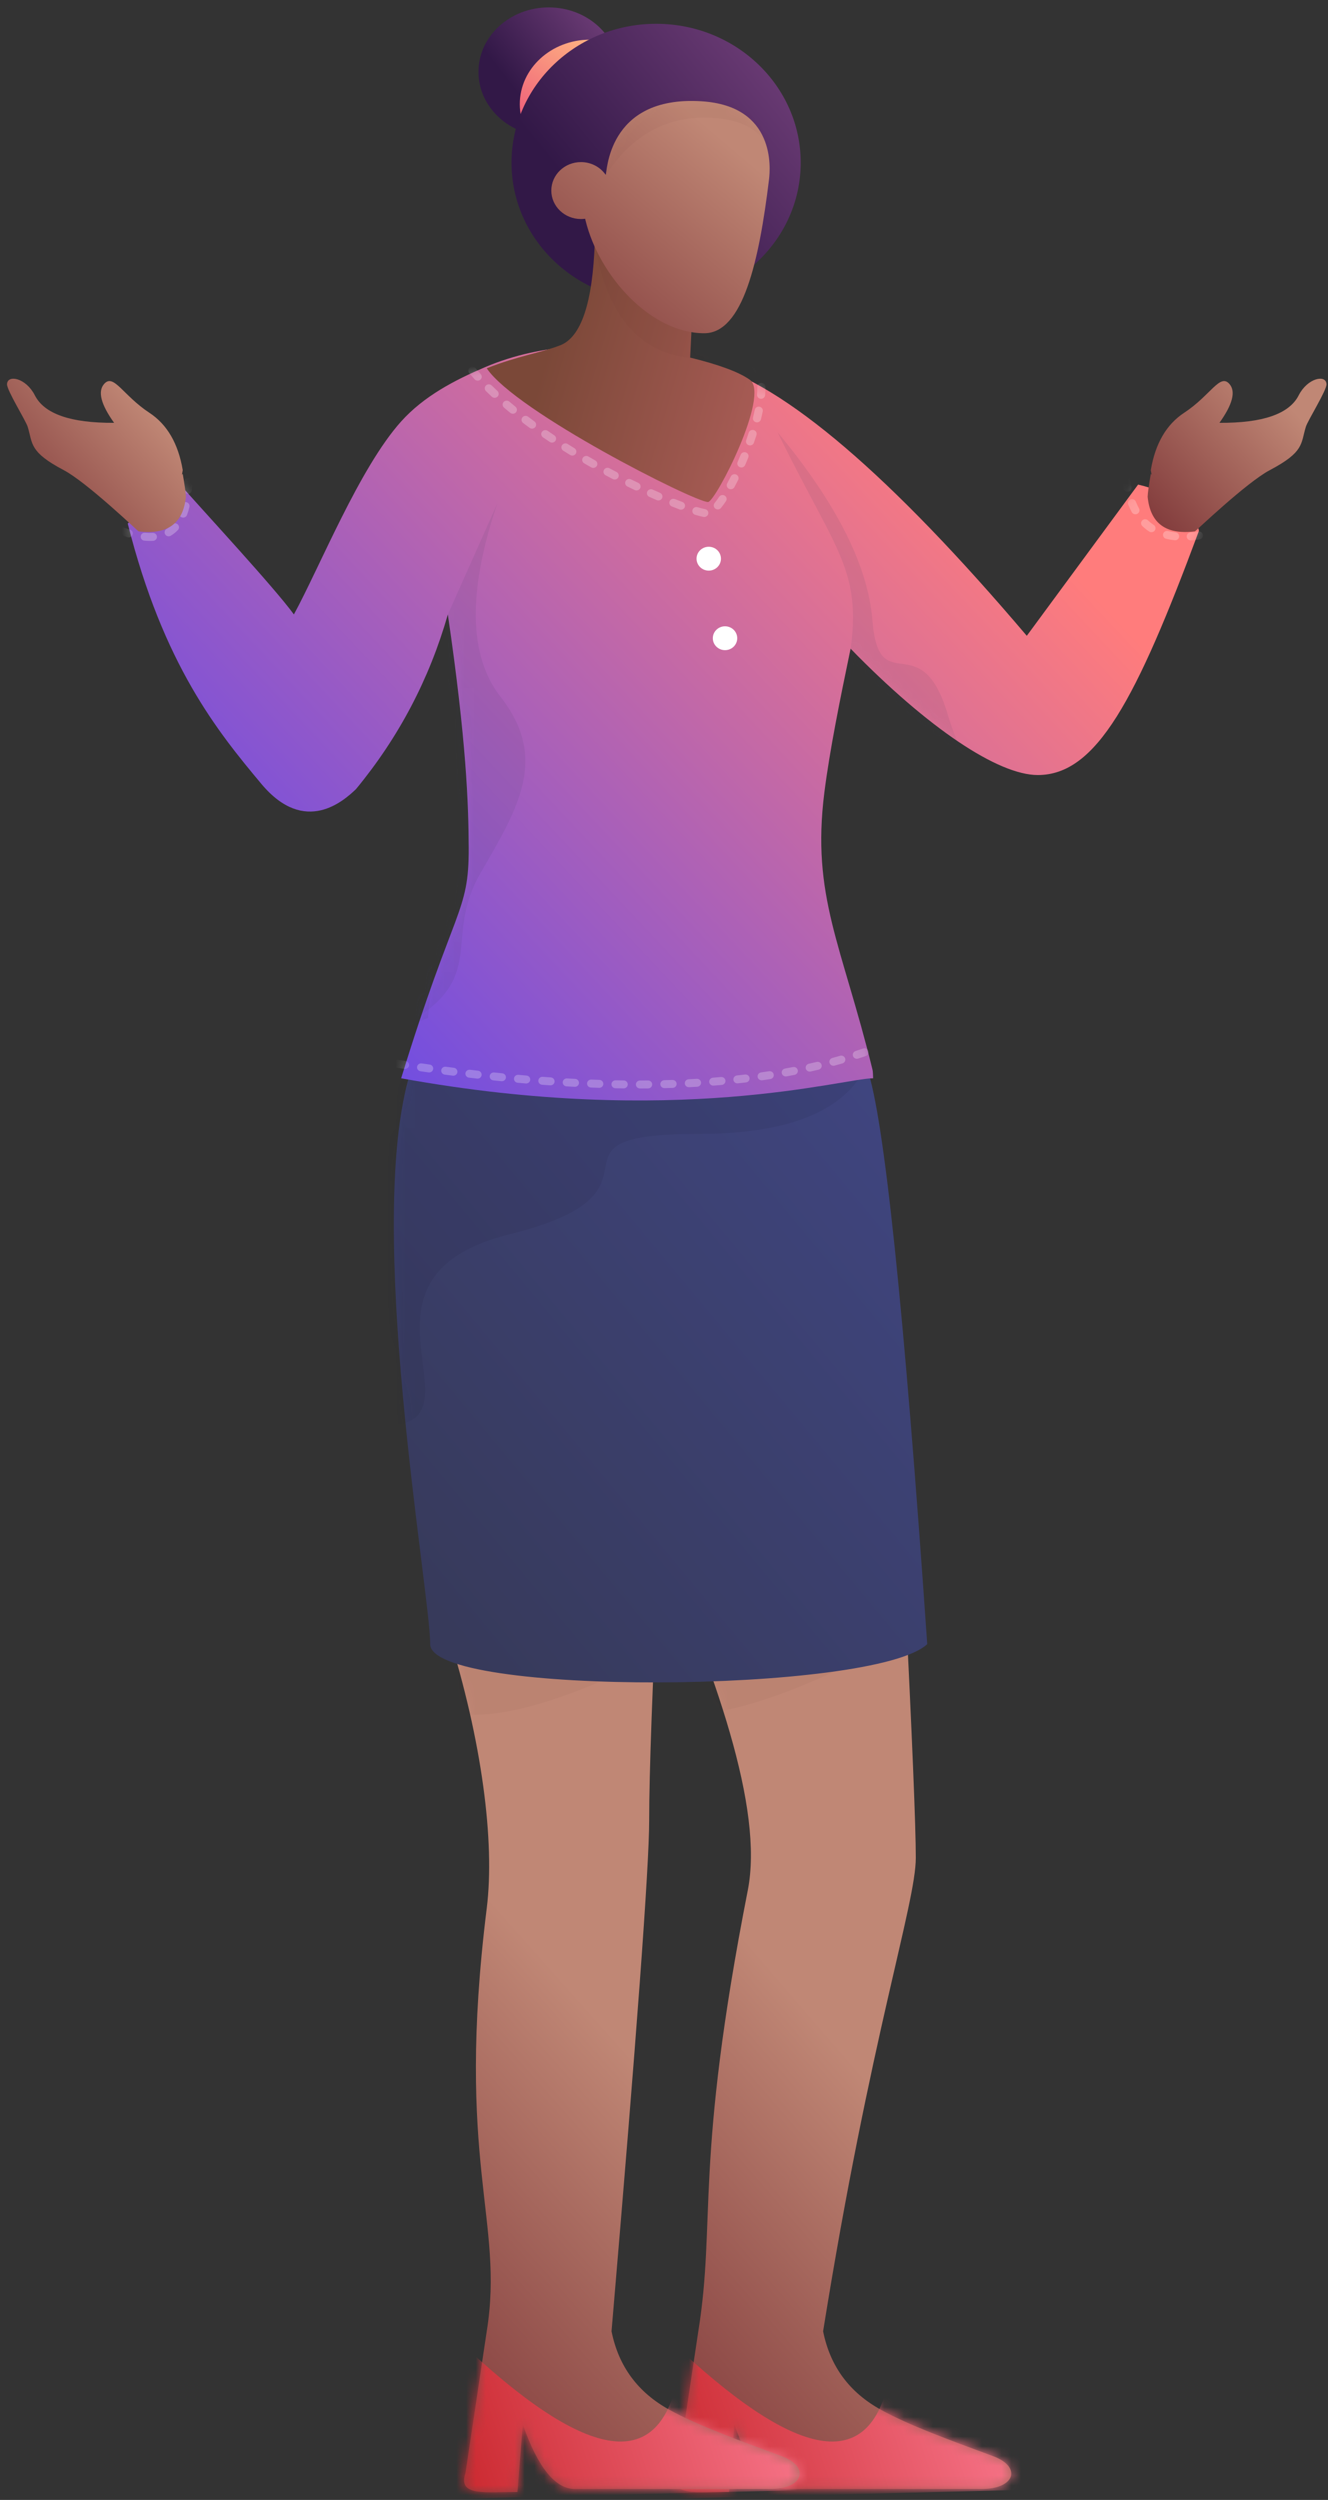 <?xml version="1.0" encoding="UTF-8"?>
<svg width="136px" height="256px" viewBox="0 0 136 256" version="1.1" xmlns="http://www.w3.org/2000/svg" xmlns:xlink="http://www.w3.org/1999/xlink">
    <rect x="0" y="0" width="136" height="256" fill="#333333" stroke="none"/>
    <!-- Generator: Sketch 61.2 (89653) - https://sketch.com -->
    <title>Dini pose 4</title>
    <desc>Created with Sketch.</desc>
    <defs>
        <linearGradient x1="44.345%" y1="110.865%" x2="66.611%" y2="60.697%" id="linearGradient-1">
            <stop stop-color="#843E3E" offset="0%"></stop>
            <stop stop-color="#C08775" offset="100%"></stop>
        </linearGradient>
        <path d="M10.516,37.581 C12.17,29.154 7.213,15.333 0.805,0.539 L26.615,7.178 C27.354,22.032 27.723,31.052 27.723,34.239 C27.723,38.966 23.084,52.459 18.23,82.73 C18.944,86.312 20.923,88.994 24.167,90.776 C27.115,92.395 31.077,93.82 35.644,95.518 C38.614,96.623 37.876,98.882 34.464,98.882 C25.769,98.882 19.108,98.882 14.482,98.882 C12.466,98.882 10.686,96.677 9.14,92.266 L8.597,99.187 C5.232,99.187 2.456,99.645 3.271,97.251 L5.45,82.73 C7.277,71.345 5.015,65.624 10.516,37.581 Z" id="path-2"></path>
        <linearGradient x1="100%" y1="42.091%" x2="8.356%" y2="57.471%" id="linearGradient-4">
            <stop stop-color="#FF8299" offset="0%"></stop>
            <stop stop-color="#CC2B32" offset="100%"></stop>
        </linearGradient>
        <linearGradient x1="44.465%" y1="110.865%" x2="66.259%" y2="60.697%" id="linearGradient-5">
            <stop stop-color="#843E3E" offset="0%"></stop>
            <stop stop-color="#C08775" offset="100%"></stop>
        </linearGradient>
        <path d="M4.616,39.41 C5.46,32.612 4.136,22.254 0.644,11.184 C-0.463,7.677 2.167,4.099 0.625,0.539 L22.251,2.916 C21.583,16.461 21.25,25.624 21.25,30.405 C21.25,35.132 19.965,52.574 17.396,82.73 C18.111,86.312 20.09,88.994 23.333,90.776 C26.281,92.395 30.244,93.82 34.81,95.518 C37.781,96.623 37.043,98.882 33.631,98.882 C24.935,98.882 18.275,98.882 13.649,98.882 C11.633,98.882 9.852,96.677 8.307,92.266 L7.764,99.187 C4.399,99.187 1.623,99.645 2.438,97.251 L4.616,82.73 C6.444,71.345 1.378,65.504 4.616,39.41 Z" id="path-6"></path>
        <linearGradient x1="99.275%" y1="14.643%" x2="24.679%" y2="100%" id="linearGradient-8">
            <stop stop-color="#404683" offset="0%"></stop>
            <stop stop-color="#373A5B" offset="100%"></stop>
        </linearGradient>
        <path d="M2.009,9.843 C-2.723,25.427 4.056,62.996 4.056,68.363 C4.056,73.73 49.529,73.452 54.958,68.363 C52.583,34.006 50.532,14.367 48.807,9.445 C46.219,2.062 6.742,-5.742 2.009,9.843 Z" id="path-9"></path>
        <linearGradient x1="20.394%" y1="89.572%" x2="94.104%" y2="39.219%" id="linearGradient-11">
            <stop stop-color="#6F4DE2" offset="0%"></stop>
            <stop stop-color="#FF7C7C" offset="100%"></stop>
        </linearGradient>
        <path d="M23.453,46.813 C22.253,47.951 18.246,51.633 13.766,46.272 C9.286,40.911 3.738,34.094 0.081,19.613 L5.023,15.147 C8.176,18.716 15.051,26.12 17.098,28.92 C19.756,24.041 23.817,13.903 28.082,9.157 C30.419,6.557 33.567,4.923 36.667,3.602 C39.766,2.282 42.74,1.746 45.641,1.465 C59.556,0.117 47.861,0.08 59.545,3.258 C67.317,5.371 78.186,14.655 92.153,31.109 L103.554,15.622 C107.064,16.449 109.391,18.151 109.783,20.361 C103.351,37.687 99.288,45.366 93.28,45.366 C89.214,45.366 82.03,40.567 74.109,32.426 C73.025,37.632 71.971,42.816 71.425,47.136 C70.082,57.77 73.197,62.711 76.345,75.508 C76.418,75.802 76.395,76.11 76.417,76.419 C73.338,76.419 56.212,81.532 28.082,76.419 C33.514,58.741 35.03,59.549 35,52.84 C34.98,48.285 34.761,41.903 32.865,28.92 C30.97,35.544 27.833,41.509 23.453,46.813 Z" id="path-12"></path>
        <linearGradient x1="25.093%" y1="62.897%" x2="117.883%" y2="-3.543%" id="linearGradient-14">
            <stop stop-color="#321847" offset="0%"></stop>
            <stop stop-color="#834A88" offset="100%"></stop>
        </linearGradient>
        <linearGradient x1="67.813%" y1="7.86%" x2="6.662%" y2="92.14%" id="linearGradient-15">
            <stop stop-color="#FFB782" offset="0%"></stop>
            <stop stop-color="#EB4878" offset="100%"></stop>
        </linearGradient>
        <linearGradient x1="25.093%" y1="64.109%" x2="117.883%" y2="-8.577%" id="linearGradient-16">
            <stop stop-color="#321847" offset="0%"></stop>
            <stop stop-color="#834A88" offset="100%"></stop>
        </linearGradient>
        <linearGradient x1="150.163%" y1="61.034%" x2="25.08%" y2="27.764%" id="linearGradient-17">
            <stop stop-color="#C56868" offset="0%"></stop>
            <stop stop-color="#7B4838" offset="100%"></stop>
        </linearGradient>
        <path d="M7.513,10.99 C5.457,11.779 3.272,12.047 1.91846539e-13,13.337 C2.954,17.768 21.272,27.034 22.66,27.034 C23.429,27.034 29.07,16.025 26.936,14.509 C25.835,13.728 23.801,12.972 20.834,12.243 L21.153,5.477 L11.063,0.437 C10.852,6.646 9.669,10.163 7.513,10.99 Z" id="path-18"></path>
        <linearGradient x1="13.87%" y1="110.865%" x2="83.22%" y2="23.826%" id="linearGradient-20">
            <stop stop-color="#843E3E" offset="0%"></stop>
            <stop stop-color="#C08775" offset="100%"></stop>
        </linearGradient>
        <path d="M22.985,8.625 C21.97,17.009 20.308,24.375 16.353,24.375 C10.862,24.375 5.582,18.504 4.199,12.835 C4.184,12.774 4.169,12.712 4.155,12.652 C4.015,12.671 3.872,12.68 3.727,12.68 C2.05,12.68 0.691,11.375 0.691,9.765 C0.691,8.154 2.05,6.849 3.727,6.849 C4.781,6.849 5.71,7.365 6.254,8.148 C6.413,8.217 6.254,5.20694599e-14 16.077,0.621 C23.679,1.102 23.121,7.498 22.985,8.625 Z" id="path-21"></path>
        <linearGradient x1="9.105%" y1="94.692%" x2="87.601%" y2="30.781%" id="linearGradient-23">
            <stop stop-color="#843E3E" offset="0%"></stop>
            <stop stop-color="#C08775" offset="100%"></stop>
        </linearGradient>
        <path d="M1.043,10.527 L1.124,10.619 C1.096,10.464 1.069,10.306 1.043,10.144 C1.502,7.422 2.64,5.465 4.457,4.271 C7.183,2.481 8.123,0.185 9.107,1.333 C9.762,2.098 9.417,3.421 8.071,5.3 C12.516,5.326 15.222,4.386 16.19,2.481 C17.093,0.704 18.979,0.319 19.038,1.333 C19.074,1.951 17.118,5.056 16.919,5.711 C16.391,7.441 16.779,8.272 13.229,10.144 C10.862,11.391 5.626,16.401 5.568,16.413 C2.605,16.785 0.989,15.604 0.719,12.87 C0.736,12.443 0.845,11.662 1.043,10.527 Z" id="path-24"></path>
    </defs>
    <g id="Mentorat-et-politique-learning" stroke="none" stroke-width="1" fill="none" fill-rule="evenodd">
        <g id="Dini-pose-4">
            <g id="Legs" transform="translate(45, 156)">
                <g id="Path-24-Copy-2" transform="translate(21.064, 0)">
                    <mask id="mask-3" fill="white">
                        <use xlink:href="#path-2"></use>
                    </mask>
                    <use id="Path" fill="url(#linearGradient-1)" fill-rule="nonzero" xlink:href="#path-2"></use>
                    <path d="M2.498,83.605 C15.528,96.04 23.03,97.339 25.005,87.502 C26.98,77.665 32.679,81.459 42.103,98.884 L-2.708,100 L2.498,83.605 Z" id="Path-72" fill="url(#linearGradient-4)" fill-rule="nonzero" mask="url(#mask-3)"></path>
                    <path d="M22.985,13.438 C14.863,17.542 8.59,19.594 4.167,19.594 C-0.257,19.594 0.577,16.488 6.667,10.276 L22.985,13.438 Z" id="Path-76" fill="#50211F" fill-rule="nonzero" opacity="0.2" mask="url(#mask-3)"></path>
                </g>
                <g id="Path-24" transform="translate(0.231, 0)">
                    <mask id="mask-7" fill="white">
                        <use xlink:href="#path-6"></use>
                    </mask>
                    <use id="Path" fill="url(#linearGradient-5)" fill-rule="nonzero" xlink:href="#path-6"></use>
                    <path d="M1.665,83.605 C14.694,96.04 22.197,97.339 24.172,87.502 C26.147,77.665 31.846,81.459 41.269,98.884 L-3.542,100 L1.665,83.605 Z" id="Path-72" fill="url(#linearGradient-4)" fill-rule="nonzero" mask="url(#mask-7)"></path>
                    <path d="M22.152,13.438 C14.03,17.542 7.757,19.594 3.333,19.594 C-1.09,19.594 -0.257,16.488 5.833,10.276 L22.152,13.438 Z" id="Path-76" fill="#50211F" fill-rule="nonzero" opacity="0.2" mask="url(#mask-7)"></path>
                </g>
            </g>
            <g id="Skirt" transform="translate(40, 100)">
                <g id="Path-75">
                    <mask id="mask-10" fill="white">
                        <use xlink:href="#path-9"></use>
                    </mask>
                    <use id="Path-70" fill="url(#linearGradient-8)" fill-rule="nonzero" xlink:href="#path-9"></use>
                    <path d="M49.819,4.743 C49.394,12.326 43.3,16.118 31.537,16.118 C13.891,16.118 30.177,21.923 12.152,26.405 C-5.873,30.887 10.293,46.003 -0.666,46.003 C-7.972,46.003 -7.123,32.667 1.881,5.996 L49.819,4.743 Z" id="Path-16" fill="#151731" fill-rule="nonzero" opacity="0.3" mask="url(#mask-10)"></path>
                </g>
            </g>
            <g id="Shirt" transform="translate(13, 34)">
                <mask id="mask-13" fill="white">
                    <use xlink:href="#path-12"></use>
                </mask>
                <use id="Path" fill="url(#linearGradient-11)" fill-rule="nonzero" xlink:href="#path-12"></use>
                <ellipse id="Oval" fill="#FFFFFF" fill-rule="nonzero" mask="url(#mask-13)" cx="59.583" cy="23.211" rx="1.25" ry="1.222"></ellipse>
                <ellipse id="Oval-Copy-53" fill="#FFFFFF" fill-rule="nonzero" mask="url(#mask-13)" cx="61.25" cy="31.356" rx="1.25" ry="1.222"></ellipse>
                <path d="M32.865,28.925 L37.924,17.572 C34.881,26.577 34.996,33.176 38.269,37.367 C43.177,43.654 40.107,48.672 36.206,55.414 C32.305,62.157 37.091,65.969 28.676,70.856 L32.865,43.178 L32.865,28.925 Z" id="Path-5" fill="#373A5B" fill-rule="nonzero" opacity="0.3" mask="url(#mask-13)"></path>
                <path d="M73.718,34.925 C75.673,24.5 73.096,23.488 66.624,10.252 C72.657,17.517 75.896,23.938 76.342,29.515 C77.01,37.879 81.317,29.845 84.076,39.229 C86.834,48.613 91.146,45.292 92.777,47.803 C93.865,49.477 91.884,51.029 86.834,52.46 C81.213,47.572 76.841,41.727 73.718,34.925 Z" id="Path-6" fill="#373A5B" fill-rule="nonzero" opacity="0.3" mask="url(#mask-13)"></path>
                <path d="M22.901,71.893 C24.337,68.519 27.155,66.027 31.356,64.419 L30.836,70.231 L24.641,72.797 L22.901,71.893 Z" id="Path-13" fill="#373A5B" fill-rule="nonzero" opacity="0.3" mask="url(#mask-13)"></path>
                <path d="M106.865,12.137 C107.529,16.682 109.222,18.954 111.945,18.954 C114.669,18.954 116.58,17.581 117.679,14.835 L108.864,9.686 L106.865,12.137 Z" id="Path-20" fill="#373A5B" fill-rule="nonzero" opacity="0.3" mask="url(#mask-13)"></path>
                <path d="M22.24,62.473 C25.743,60.383 28.355,58.291 30.075,56.196" id="Path-66" stroke="#FFFFFF" opacity="0.5" stroke-linecap="round" stroke-linejoin="round" stroke-dasharray="2,3" fill-rule="nonzero" mask="url(#mask-13)"></path>
                <path d="M101.916,15.202 C101.884,14.98 102.043,14.774 102.271,14.744 C102.499,14.713 102.71,14.869 102.741,15.091 C102.779,15.361 102.824,15.62 102.876,15.869 C102.921,16.09 102.776,16.305 102.55,16.349 C102.325,16.394 102.105,16.252 102.059,16.031 C102.004,15.765 101.956,15.489 101.916,15.202 Z M102.542,17.667 C102.458,17.457 102.564,17.221 102.778,17.139 C102.992,17.057 103.234,17.161 103.318,17.37 C103.417,17.617 103.526,17.85 103.644,18.067 C103.753,18.266 103.676,18.512 103.473,18.618 C103.27,18.724 103.017,18.649 102.909,18.45 C102.775,18.204 102.653,17.943 102.542,17.667 Z M103.982,19.869 C103.817,19.712 103.814,19.454 103.975,19.293 C104.135,19.132 104.399,19.128 104.564,19.285 C104.747,19.46 104.943,19.616 105.152,19.754 C105.343,19.88 105.393,20.133 105.264,20.32 C105.135,20.506 104.876,20.555 104.686,20.429 C104.435,20.264 104.201,20.077 103.982,19.869 Z M106.42,21.172 C106.196,21.118 106.06,20.897 106.116,20.678 C106.171,20.46 106.397,20.327 106.62,20.381 C106.864,20.441 107.119,20.485 107.387,20.514 C107.615,20.539 107.78,20.74 107.755,20.964 C107.729,21.187 107.523,21.348 107.294,21.323 C106.991,21.29 106.699,21.24 106.42,21.172 Z M108.984,21.338 C108.755,21.356 108.553,21.189 108.535,20.965 C108.516,20.741 108.687,20.544 108.916,20.526 C109.174,20.505 109.44,20.474 109.713,20.433 C109.941,20.398 110.154,20.55 110.189,20.772 C110.225,20.995 110.069,21.203 109.842,21.237 C109.548,21.282 109.262,21.315 108.984,21.338 Z" id="Path-67" fill="#FFFFFF" fill-rule="nonzero" opacity="0.5" mask="url(#mask-13)"></path>
                <path d="M35.055,4.217 C34.908,4.044 34.932,3.787 35.109,3.643 C35.286,3.499 35.549,3.523 35.696,3.696 C35.869,3.899 36.047,4.102 36.231,4.304 C36.383,4.473 36.368,4.73 36.196,4.879 C36.023,5.029 35.76,5.013 35.607,4.845 C35.418,4.636 35.233,4.426 35.055,4.217 Z M36.765,6.048 C36.603,5.889 36.604,5.631 36.767,5.472 C36.93,5.314 37.194,5.314 37.356,5.474 C37.547,5.662 37.743,5.849 37.943,6.037 C38.109,6.192 38.115,6.45 37.956,6.612 C37.797,6.775 37.533,6.781 37.367,6.625 C37.162,6.433 36.961,6.241 36.765,6.048 Z M38.615,7.74 C38.442,7.592 38.424,7.334 38.576,7.165 C38.727,6.996 38.99,6.978 39.163,7.126 C39.368,7.301 39.577,7.476 39.789,7.65 C39.966,7.795 39.989,8.052 39.841,8.224 C39.693,8.396 39.43,8.419 39.254,8.274 C39.037,8.096 38.824,7.918 38.615,7.74 Z M40.57,9.313 C40.388,9.175 40.356,8.919 40.497,8.742 C40.638,8.564 40.9,8.532 41.082,8.67 C41.297,8.835 41.516,8.998 41.738,9.161 C41.922,9.296 41.959,9.551 41.821,9.731 C41.682,9.911 41.421,9.947 41.237,9.812 C41.012,9.646 40.789,9.48 40.57,9.313 Z M42.606,10.785 C42.418,10.655 42.373,10.401 42.505,10.218 C42.638,10.034 42.898,9.99 43.086,10.119 C43.31,10.273 43.537,10.427 43.766,10.58 C43.957,10.707 44.005,10.96 43.876,11.146 C43.746,11.332 43.487,11.38 43.297,11.253 C43.064,11.098 42.834,10.942 42.606,10.785 Z M44.682,12.151 C44.489,12.029 44.433,11.777 44.558,11.588 C44.682,11.399 44.94,11.345 45.134,11.467 C45.365,11.612 45.598,11.757 45.832,11.901 C46.027,12.02 46.086,12.271 45.964,12.462 C45.842,12.652 45.585,12.71 45.39,12.591 C45.152,12.445 44.916,12.299 44.682,12.151 Z M46.827,13.447 C46.629,13.333 46.564,13.083 46.682,12.889 C46.799,12.696 47.055,12.632 47.253,12.747 C47.49,12.885 47.728,13.021 47.967,13.156 C48.167,13.269 48.235,13.518 48.12,13.712 C48.004,13.907 47.75,13.974 47.55,13.861 C47.308,13.724 47.067,13.587 46.827,13.447 Z M49.017,14.668 C48.815,14.56 48.741,14.312 48.852,14.115 C48.962,13.918 49.215,13.845 49.417,13.953 C49.66,14.083 49.903,14.212 50.146,14.339 C50.349,14.445 50.426,14.691 50.318,14.89 C50.21,15.088 49.957,15.163 49.754,15.057 C49.508,14.929 49.262,14.799 49.017,14.668 Z M51.251,15.817 C51.046,15.716 50.963,15.471 51.067,15.27 C51.171,15.069 51.421,14.989 51.627,15.09 C51.875,15.212 52.122,15.333 52.368,15.451 C52.575,15.55 52.66,15.794 52.559,15.996 C52.457,16.198 52.208,16.281 52.001,16.182 C51.752,16.062 51.502,15.941 51.251,15.817 Z M53.493,16.876 C53.284,16.782 53.193,16.54 53.289,16.336 C53.386,16.132 53.633,16.043 53.842,16.137 C54.097,16.252 54.348,16.363 54.596,16.471 C54.806,16.562 54.901,16.803 54.807,17.009 C54.713,17.214 54.467,17.306 54.257,17.215 C54.006,17.106 53.751,16.993 53.493,16.876 Z M55.806,17.863 C55.593,17.778 55.491,17.54 55.578,17.332 C55.665,17.124 55.908,17.024 56.121,17.109 C56.386,17.215 56.643,17.314 56.888,17.407 C57.103,17.487 57.21,17.723 57.127,17.933 C57.044,18.143 56.803,18.247 56.588,18.167 C56.338,18.072 56.076,17.971 55.806,17.863 Z M58.195,18.719 C57.975,18.653 57.852,18.425 57.919,18.21 C57.987,17.995 58.22,17.874 58.44,17.941 C58.75,18.034 59.008,18.099 59.201,18.135 C59.427,18.177 59.576,18.39 59.534,18.611 C59.491,18.832 59.273,18.977 59.047,18.935 C58.819,18.893 58.533,18.82 58.195,18.719 Z M60.838,18.013 C60.695,18.189 60.433,18.219 60.252,18.079 C60.072,17.939 60.042,17.683 60.185,17.507 C60.332,17.326 60.488,17.114 60.649,16.874 C60.776,16.686 61.034,16.634 61.227,16.758 C61.419,16.882 61.472,17.134 61.345,17.322 C61.171,17.581 61.001,17.813 60.838,18.013 Z M62.21,15.883 C62.102,16.081 61.85,16.157 61.646,16.051 C61.443,15.945 61.366,15.699 61.474,15.5 C61.599,15.272 61.723,15.033 61.847,14.787 C61.949,14.585 62.199,14.502 62.405,14.601 C62.612,14.701 62.697,14.945 62.595,15.147 C62.467,15.401 62.339,15.647 62.21,15.883 Z M63.309,13.624 C63.219,13.831 62.974,13.927 62.762,13.839 C62.55,13.751 62.452,13.511 62.542,13.305 C62.65,13.059 62.754,12.811 62.856,12.561 C62.941,12.352 63.184,12.25 63.397,12.333 C63.611,12.416 63.715,12.653 63.63,12.862 C63.526,13.118 63.419,13.373 63.309,13.624 Z M64.208,11.337 C64.133,11.55 63.897,11.663 63.679,11.591 C63.461,11.518 63.345,11.286 63.419,11.074 C63.509,10.817 63.594,10.563 63.675,10.31 C63.743,10.095 63.977,9.976 64.196,10.043 C64.416,10.109 64.539,10.338 64.47,10.552 C64.387,10.812 64.3,11.074 64.208,11.337 Z M64.928,8.94 C64.874,9.159 64.649,9.293 64.426,9.241 C64.202,9.188 64.064,8.968 64.118,8.749 C64.184,8.483 64.243,8.223 64.294,7.97 C64.339,7.749 64.559,7.606 64.784,7.65 C65.01,7.694 65.157,7.908 65.112,8.129 C65.058,8.393 64.997,8.664 64.928,8.94 Z M65.357,6.464 C65.339,6.689 65.138,6.856 64.908,6.838 C64.679,6.82 64.508,6.623 64.526,6.399 C64.549,6.125 64.559,5.866 64.556,5.622 C64.554,5.397 64.738,5.213 64.969,5.211 C65.199,5.208 65.387,5.389 65.39,5.614 C65.393,5.883 65.382,6.166 65.357,6.464 Z M65.081,3.847 C65.168,4.056 65.066,4.293 64.853,4.378 C64.64,4.463 64.396,4.363 64.31,4.155 C64.215,3.929 64.095,3.747 63.951,3.61 C63.786,3.453 63.782,3.195 63.943,3.034 C64.103,2.873 64.367,2.869 64.532,3.026 C64.763,3.246 64.945,3.522 65.081,3.847 Z" id="Path-68" fill="#FFFFFF" fill-rule="nonzero" opacity="0.5" mask="url(#mask-13)"></path>
                <path d="M27.589,75.33 C27.362,75.295 27.207,75.086 27.243,74.864 C27.279,74.642 27.493,74.49 27.72,74.526 C27.994,74.568 28.268,74.611 28.54,74.652 C28.767,74.687 28.923,74.895 28.888,75.117 C28.852,75.339 28.639,75.491 28.412,75.457 C28.138,75.415 27.864,75.373 27.589,75.33 Z M30.063,75.701 C29.836,75.668 29.678,75.462 29.712,75.239 C29.745,75.017 29.957,74.863 30.185,74.896 C30.46,74.935 30.734,74.974 31.008,75.013 C31.235,75.045 31.394,75.251 31.361,75.473 C31.328,75.696 31.117,75.851 30.889,75.819 C30.615,75.78 30.339,75.741 30.063,75.701 Z M32.545,76.044 C32.317,76.014 32.157,75.809 32.188,75.586 C32.219,75.363 32.429,75.207 32.657,75.237 C32.932,75.273 33.207,75.309 33.48,75.344 C33.709,75.373 33.869,75.577 33.84,75.8 C33.81,76.023 33.601,76.18 33.373,76.151 C33.098,76.116 32.822,76.08 32.545,76.044 Z M35.03,76.355 C34.802,76.328 34.639,76.125 34.667,75.902 C34.694,75.679 34.902,75.52 35.131,75.547 C35.407,75.58 35.682,75.612 35.956,75.643 C36.185,75.669 36.348,75.871 36.321,76.095 C36.295,76.318 36.088,76.478 35.859,76.452 C35.584,76.421 35.307,76.388 35.03,76.355 Z M37.522,76.634 C37.293,76.61 37.128,76.41 37.152,76.186 C37.177,75.962 37.382,75.8 37.611,75.824 C37.888,75.853 38.163,75.882 38.438,75.909 C38.667,75.932 38.833,76.132 38.81,76.356 C38.786,76.579 38.582,76.742 38.353,76.719 C38.077,76.692 37.8,76.663 37.522,76.634 Z M40.015,76.877 C39.786,76.857 39.617,76.658 39.638,76.434 C39.659,76.21 39.862,76.046 40.091,76.066 C40.369,76.091 40.645,76.115 40.92,76.139 C41.15,76.158 41.319,76.355 41.3,76.579 C41.28,76.804 41.078,76.969 40.848,76.95 C40.572,76.927 40.294,76.902 40.015,76.877 Z M42.515,77.082 C42.286,77.065 42.114,76.87 42.131,76.646 C42.149,76.421 42.349,76.253 42.578,76.27 C42.856,76.291 43.132,76.311 43.407,76.329 C43.636,76.345 43.809,76.54 43.793,76.764 C43.777,76.989 43.578,77.158 43.348,77.142 C43.072,77.123 42.794,77.103 42.515,77.082 Z M45.02,77.247 C44.79,77.234 44.615,77.041 44.628,76.817 C44.641,76.592 44.839,76.421 45.068,76.434 C45.346,76.45 45.623,76.465 45.899,76.479 C46.129,76.491 46.305,76.682 46.293,76.907 C46.281,77.131 46.085,77.304 45.855,77.292 C45.578,77.278 45.299,77.263 45.02,77.247 Z M47.52,77.367 C47.29,77.358 47.111,77.169 47.121,76.944 C47.13,76.719 47.324,76.544 47.553,76.553 C47.832,76.564 48.109,76.574 48.384,76.583 C48.614,76.59 48.795,76.779 48.787,77.003 C48.779,77.228 48.587,77.404 48.357,77.397 C48.079,77.388 47.8,77.378 47.52,77.367 Z M50.03,77.44 C49.8,77.436 49.617,77.25 49.622,77.025 C49.626,76.8 49.816,76.622 50.046,76.626 C50.324,76.631 50.601,76.636 50.877,76.639 C51.107,76.642 51.291,76.826 51.288,77.051 C51.286,77.276 51.097,77.456 50.867,77.453 C50.589,77.45 50.31,77.446 50.03,77.44 Z M52.54,77.462 C52.31,77.462 52.123,77.28 52.122,77.055 C52.122,76.831 52.308,76.648 52.538,76.647 C52.816,76.647 53.093,76.645 53.369,76.642 C53.599,76.64 53.787,76.821 53.789,77.046 C53.792,77.27 53.607,77.455 53.377,77.457 C53.099,77.459 52.82,77.461 52.54,77.462 Z M55.055,77.427 C54.825,77.433 54.633,77.256 54.627,77.031 C54.621,76.806 54.803,76.619 55.033,76.613 C55.311,76.606 55.587,76.598 55.862,76.589 C56.092,76.581 56.285,76.757 56.293,76.982 C56.301,77.206 56.121,77.395 55.891,77.403 C55.613,77.412 55.335,77.42 55.055,77.427 Z M57.568,77.332 C57.338,77.344 57.142,77.171 57.13,76.947 C57.118,76.722 57.295,76.53 57.524,76.519 C57.802,76.505 58.078,76.489 58.353,76.473 C58.582,76.459 58.78,76.63 58.794,76.855 C58.808,77.079 58.633,77.272 58.404,77.286 C58.126,77.302 57.848,77.318 57.568,77.332 Z M60.079,77.17 C59.849,77.188 59.649,77.021 59.63,76.797 C59.612,76.573 59.783,76.376 60.012,76.358 C60.289,76.337 60.564,76.314 60.838,76.289 C61.067,76.269 61.27,76.434 61.291,76.658 C61.312,76.882 61.143,77.08 60.913,77.1 C60.637,77.125 60.359,77.148 60.079,77.17 Z M62.567,76.937 C62.338,76.962 62.132,76.801 62.107,76.578 C62.081,76.354 62.246,76.153 62.474,76.128 C62.75,76.098 63.025,76.066 63.298,76.034 C63.526,76.006 63.734,76.165 63.762,76.388 C63.79,76.612 63.627,76.815 63.399,76.842 C63.123,76.875 62.846,76.907 62.567,76.937 Z M65.061,76.624 C64.834,76.656 64.622,76.502 64.589,76.28 C64.555,76.057 64.713,75.851 64.941,75.818 C65.216,75.779 65.489,75.738 65.76,75.696 C65.987,75.661 66.201,75.812 66.237,76.035 C66.273,76.257 66.118,76.465 65.89,76.5 C65.616,76.543 65.339,76.584 65.061,76.624 Z M67.547,76.223 C67.321,76.264 67.104,76.117 67.062,75.896 C67.02,75.675 67.169,75.463 67.396,75.422 C67.669,75.372 67.939,75.322 68.209,75.269 C68.434,75.226 68.654,75.369 68.698,75.589 C68.743,75.81 68.597,76.024 68.371,76.068 C68.098,76.121 67.824,76.173 67.547,76.223 Z M70.017,75.725 C69.793,75.775 69.57,75.638 69.519,75.419 C69.467,75.199 69.608,74.981 69.832,74.931 C70.102,74.871 70.371,74.809 70.637,74.745 C70.861,74.692 71.086,74.826 71.141,75.044 C71.195,75.263 71.058,75.483 70.835,75.536 C70.564,75.601 70.292,75.664 70.017,75.725 Z M72.464,75.122 C72.242,75.182 72.013,75.055 71.951,74.838 C71.89,74.621 72.02,74.397 72.241,74.337 C72.508,74.264 72.773,74.19 73.036,74.114 C73.257,74.051 73.488,74.174 73.554,74.39 C73.619,74.605 73.493,74.832 73.272,74.896 C73.005,74.973 72.736,75.048 72.464,75.122 Z M74.883,74.401 C74.665,74.472 74.429,74.357 74.356,74.144 C74.283,73.93 74.401,73.7 74.619,73.629 C74.882,73.543 75.142,73.456 75.4,73.366 C75.617,73.291 75.855,73.402 75.932,73.614 C76.009,73.826 75.895,74.059 75.678,74.134 C75.416,74.225 75.15,74.314 74.883,74.401 Z M77.262,73.553 C77.048,73.636 76.806,73.534 76.721,73.325 C76.636,73.116 76.74,72.88 76.954,72.797 C77.114,72.734 77.273,72.671 77.431,72.608 C77.644,72.522 77.887,72.621 77.975,72.829 C78.063,73.037 77.961,73.275 77.749,73.361 C77.587,73.426 77.425,73.49 77.262,73.553 Z" id="Path-69" fill="#FFFFFF" fill-rule="nonzero" opacity="0.5" mask="url(#mask-13)"></path>
                <path d="M-0.748,20.742 C-0.964,20.662 -1.072,20.427 -0.991,20.217 C-0.909,20.006 -0.669,19.9 -0.453,19.98 C-0.191,20.077 0.063,20.162 0.309,20.236 C0.529,20.302 0.653,20.529 0.586,20.744 C0.519,20.959 0.286,21.08 0.066,21.015 C-0.198,20.936 -0.469,20.845 -0.748,20.742 Z M1.782,21.365 C1.553,21.344 1.386,21.145 1.408,20.921 C1.43,20.697 1.634,20.533 1.863,20.555 C2.134,20.581 2.39,20.586 2.631,20.572 C2.861,20.559 3.058,20.73 3.072,20.954 C3.086,21.179 2.911,21.372 2.681,21.385 C2.395,21.402 2.096,21.395 1.782,21.365 Z M4.489,20.861 C4.293,20.978 4.036,20.917 3.916,20.725 C3.796,20.533 3.858,20.283 4.055,20.166 C4.258,20.044 4.443,19.896 4.611,19.719 C4.768,19.555 5.032,19.545 5.2,19.699 C5.369,19.852 5.378,20.11 5.221,20.274 C5.002,20.505 4.757,20.7 4.489,20.861 Z M6.149,18.74 C6.069,18.951 5.83,19.059 5.614,18.981 C5.398,18.904 5.287,18.67 5.367,18.459 C5.452,18.233 5.526,17.989 5.588,17.726 C5.641,17.507 5.865,17.371 6.089,17.422 C6.313,17.473 6.452,17.692 6.4,17.911 C6.33,18.205 6.246,18.482 6.149,18.74 Z M6.648,16.194 C6.632,16.418 6.434,16.588 6.204,16.573 C5.975,16.559 5.801,16.365 5.816,16.14 C5.833,15.887 5.843,15.623 5.847,15.348 C5.849,15.123 6.038,14.943 6.268,14.946 C6.498,14.949 6.683,15.133 6.68,15.358 C6.676,15.647 6.666,15.925 6.648,16.194 Z" id="Path-117" fill="#FFFFFF" fill-rule="nonzero" opacity="0.5" mask="url(#mask-13)"></path>
            </g>
            <g id="Head" transform="translate(49, 0)">
                <g id="Group-64" fill-rule="nonzero">
                    <ellipse id="Oval-Copy-54" fill="url(#linearGradient-14)" cx="7.192" cy="7.361" rx="7.192" ry="6.603"></ellipse>
                    <ellipse id="Oval-Copy-55" fill="url(#linearGradient-15)" cx="11.423" cy="10.665" rx="7.192" ry="6.603"></ellipse>
                    <ellipse id="Oval" fill="url(#linearGradient-16)" cx="18.192" cy="16.656" rx="14.808" ry="14.219"></ellipse>
                </g>
                <g id="Path-8" transform="translate(0.846, 24.375)">
                    <mask id="mask-19" fill="white">
                        <use xlink:href="#path-18"></use>
                    </mask>
                    <use id="Path-3" fill="url(#linearGradient-17)" fill-rule="nonzero" xlink:href="#path-18"></use>
                    <path d="M11.023,0.437 C12.247,7.734 15.464,11.673 20.674,12.255 C25.885,12.836 28.29,11.249 27.888,7.494 L11.023,0.437 Z" id="Path-9" fill="#50211F" fill-rule="nonzero" opacity="0.2" mask="url(#mask-19)"></path>
                </g>
                <g id="Group" transform="translate(6.769, 9.75)">
                    <mask id="mask-22" fill="white">
                        <use xlink:href="#path-21"></use>
                    </mask>
                    <use id="Path" fill="url(#linearGradient-20)" fill-rule="nonzero" xlink:href="#path-21"></use>
                    <path d="M6.349,8.069 C9.069,3.974 12.671,2.058 17.155,2.319 C21.639,2.58 23.666,4.727 23.236,8.76 L22.593,0.621 L14.157,-2.134 L7.267,1.37 L5.546,4.953 L6.349,8.069 Z" id="Path-74" fill="#50211F" fill-rule="nonzero" opacity="0.2" mask="url(#mask-22)"></path>
                </g>
            </g>
            <g id="Hands" transform="translate(0, 38)">
                <g id="Path-21" transform="translate(116.81, 0)">
                    <mask id="mask-25" fill="white">
                        <use xlink:href="#path-24"></use>
                    </mask>
                    <use id="Path" fill="url(#linearGradient-23)" fill-rule="nonzero" xlink:href="#path-24"></use>
                </g>
                <g id="Path-21-Copy-2" fill="url(#linearGradient-23)" fill-rule="nonzero">
                    <path d="M18.714,10.527 C18.912,11.662 19.02,12.443 19.038,12.87 C18.768,15.604 17.151,16.785 14.189,16.413 C14.131,16.401 8.895,11.391 6.528,10.144 C2.977,8.272 3.366,7.441 2.838,5.711 C2.638,5.056 0.683,1.951 0.719,1.333 C0.778,0.319 2.664,0.704 3.567,2.481 C4.535,4.386 7.241,5.326 11.685,5.3 C10.34,3.421 9.995,2.098 10.65,1.333 C11.634,0.185 12.574,2.481 15.3,4.271 C17.117,5.465 18.255,7.422 18.714,10.144 C18.688,10.306 18.661,10.464 18.633,10.619 L18.714,10.527 Z" id="Path"></path>
                </g>
            </g>
        </g>
    </g>
</svg>